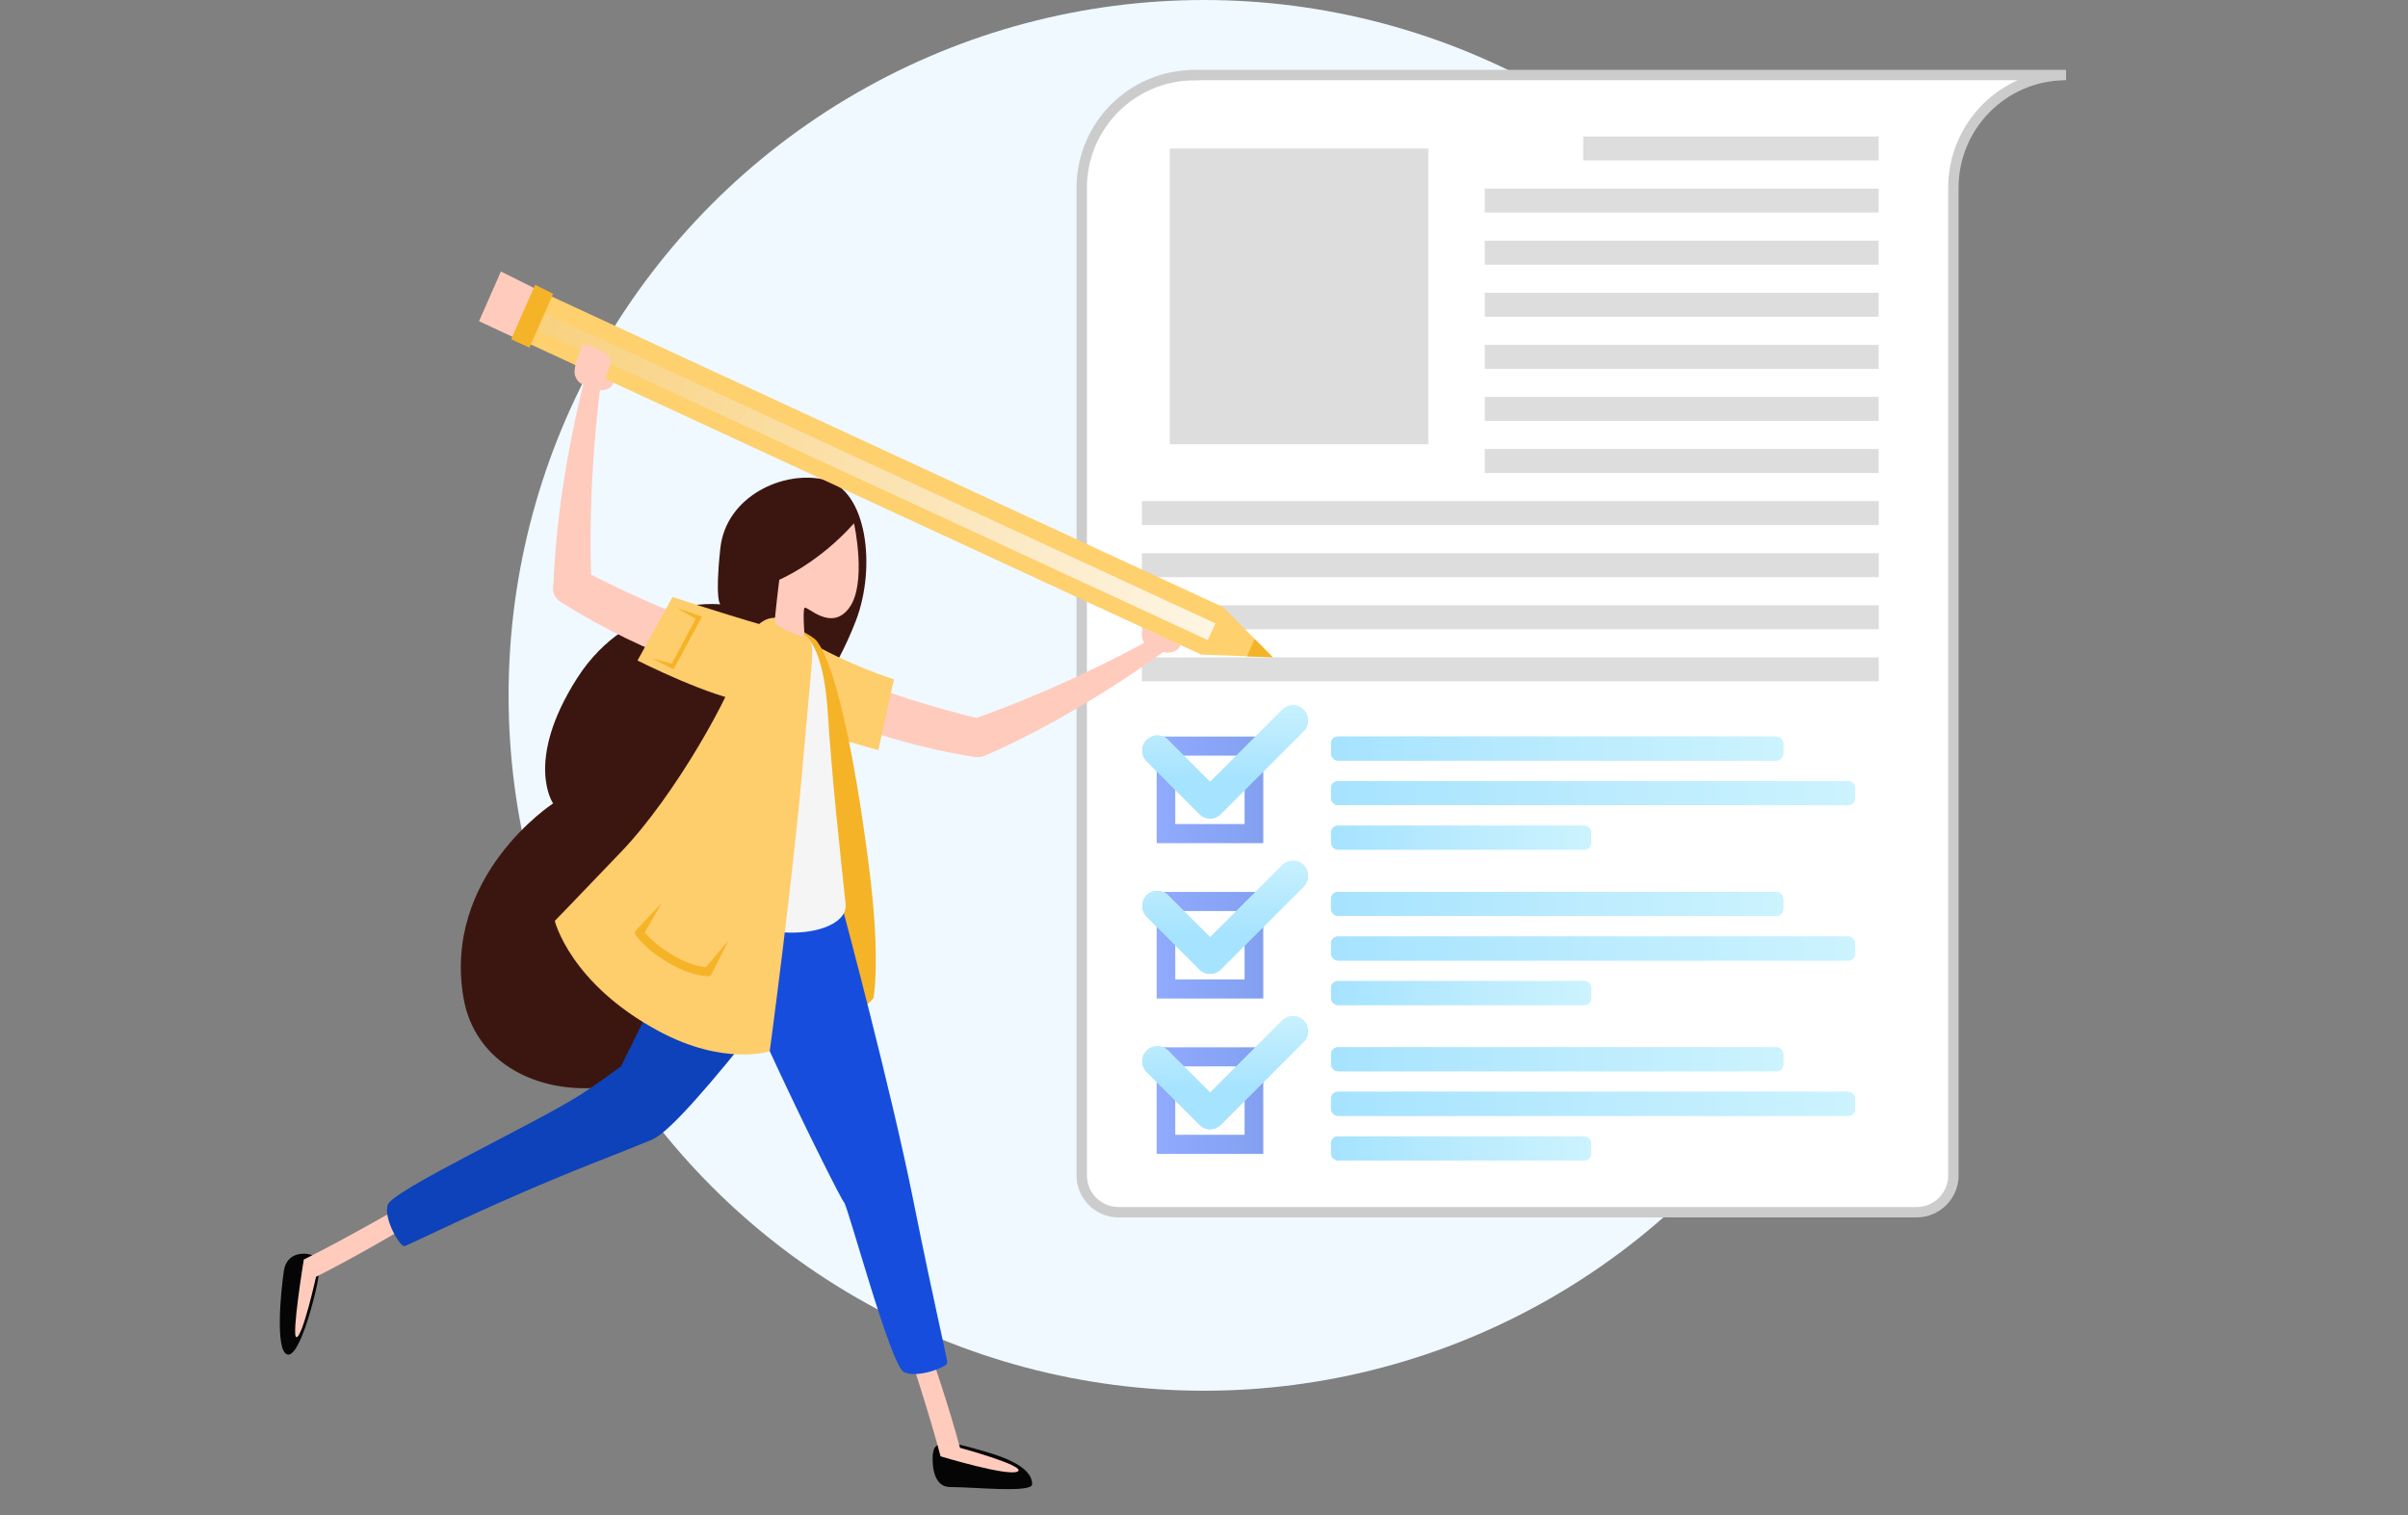 <svg width="232" height="146" xmlns="http://www.w3.org/2000/svg" xmlns:xlink="http://www.w3.org/1999/xlink" viewBox="0 0 232 146"><rect x="0" y="0" width="232" height="146" fill="#808080" stroke="none"/><defs><style>.cls-1{fill:#050505;}.cls-2{fill:#f5b327;}.cls-3{fill:#f5f5f5;}.cls-4{fill:#ffcbbd;}.cls-5{fill:#eff9ff;}.cls-6{fill:#fed06e;}.cls-7{fill:#fecd6c;}.cls-8{fill:#ddd;}.cls-9{fill:#164ddd;}.cls-10{fill:#0d42ba;}.cls-11{fill:#3b1610;}.cls-12,.cls-13{mix-blend-mode:multiply;}.cls-14{fill:#fff;stroke:#ccc;stroke-miterlimit:10;}.cls-15{fill:url(#linear-gradient-8);}.cls-16{fill:url(#linear-gradient-9);}.cls-17{fill:url(#linear-gradient-3);}.cls-18{fill:url(#linear-gradient-4);}.cls-19{fill:url(#linear-gradient-2);}.cls-20{fill:url(#linear-gradient-6);}.cls-21{fill:url(#linear-gradient-7);}.cls-22{fill:url(#linear-gradient-5);}.cls-13{fill:url(#linear-gradient);}.cls-23{fill:url(#linear-gradient-14);}.cls-24{fill:url(#linear-gradient-18);}.cls-25{fill:url(#linear-gradient-22);}.cls-26{fill:url(#linear-gradient-20);}.cls-27{fill:url(#linear-gradient-21);}.cls-28{fill:url(#linear-gradient-23);}.cls-29{fill:url(#linear-gradient-15);}.cls-30{fill:url(#linear-gradient-19);}.cls-31{fill:url(#linear-gradient-16);}.cls-32{fill:url(#linear-gradient-17);}.cls-33{fill:url(#linear-gradient-13);}.cls-34{fill:url(#linear-gradient-12);}.cls-35{fill:url(#linear-gradient-10);}.cls-36{fill:url(#linear-gradient-11);}.cls-37{fill:url(#linear-gradient-27);}.cls-38{fill:url(#linear-gradient-24);}.cls-39{fill:url(#linear-gradient-26);}.cls-40{fill:url(#linear-gradient-25);}.cls-41{fill:url(#linear-gradient-28);}.cls-42{fill:url(#linear-gradient-29);}.cls-43{isolation:isolate;}</style><linearGradient id="linear-gradient" x1="-17.74" y1="-2.25" x2="133.85" y2="69.24" gradientTransform="translate(90.34 -49.78) rotate(65.17)" gradientUnits="userSpaceOnUse"><stop offset="0" stop-color="#f5b327"/><stop offset=".11" stop-color="#f5b838"/><stop offset=".34" stop-color="#f7c864"/><stop offset=".66" stop-color="#fbe1ac"/><stop offset="1" stop-color="#fff"/></linearGradient><linearGradient id="linear-gradient-2" x1="111.44" y1="76.11" x2="121.7" y2="76.11" gradientTransform="matrix(1, 0, 0, 1, 0, 0)" gradientUnits="userSpaceOnUse"><stop offset="0" stop-color="#90aafe"/><stop offset="1" stop-color="#83a0f0"/></linearGradient><linearGradient id="linear-gradient-3" x1="118.05" y1="75" x2="118.05" y2="67" gradientTransform="matrix(1, 0, 0, 1, 0, 0)" gradientUnits="userSpaceOnUse"><stop offset="0" stop-color="#a6e3ff"/><stop offset=".45" stop-color="#b8eafe"/><stop offset="1" stop-color="#ccf3fe"/></linearGradient><linearGradient id="linear-gradient-4" x1="128.24" y1="72.13" x2="171.81" y2="72.13" xlink:href="#linear-gradient-3"/><linearGradient id="linear-gradient-5" x1="128.24" y1="76.42" x2="178.73" y2="76.42" xlink:href="#linear-gradient-3"/><linearGradient id="linear-gradient-6" x1="128.24" y1="80.71" x2="153.31" y2="80.71" xlink:href="#linear-gradient-3"/><linearGradient id="linear-gradient-7" x1="128.24" y1="72.13" x2="171.81" y2="72.13" xlink:href="#linear-gradient-3"/><linearGradient id="linear-gradient-8" x1="128.24" y1="76.42" x2="178.73" y2="76.42" xlink:href="#linear-gradient-3"/><linearGradient id="linear-gradient-9" x1="128.24" y1="80.71" x2="153.31" y2="80.71" xlink:href="#linear-gradient-3"/><linearGradient id="linear-gradient-10" y1="91.08" y2="91.08" xlink:href="#linear-gradient-2"/><linearGradient id="linear-gradient-11" y1="89.97" y2="81.97" xlink:href="#linear-gradient-3"/><linearGradient id="linear-gradient-12" y1="89.97" y2="81.97" xlink:href="#linear-gradient-3"/><linearGradient id="linear-gradient-13" y1="89.97" y2="81.97" xlink:href="#linear-gradient-3"/><linearGradient id="linear-gradient-14" x1="128.24" y1="87.1" x2="171.81" y2="87.1" xlink:href="#linear-gradient-3"/><linearGradient id="linear-gradient-15" x1="128.24" y1="91.39" x2="178.73" y2="91.39" xlink:href="#linear-gradient-3"/><linearGradient id="linear-gradient-16" x1="128.24" y1="95.68" x2="153.31" y2="95.68" xlink:href="#linear-gradient-3"/><linearGradient id="linear-gradient-17" x1="128.24" y1="87.1" x2="171.81" y2="87.1" xlink:href="#linear-gradient-3"/><linearGradient id="linear-gradient-18" x1="128.24" y1="91.39" x2="178.73" y2="91.39" xlink:href="#linear-gradient-3"/><linearGradient id="linear-gradient-19" x1="128.24" y1="95.68" x2="153.31" y2="95.68" xlink:href="#linear-gradient-3"/><linearGradient id="linear-gradient-20" y1="106.04" y2="106.04" xlink:href="#linear-gradient-2"/><linearGradient id="linear-gradient-21" y1="104.94" y2="96.93" xlink:href="#linear-gradient-3"/><linearGradient id="linear-gradient-22" y1="104.94" y2="96.93" xlink:href="#linear-gradient-3"/><linearGradient id="linear-gradient-23" y1="104.94" y2="96.93" xlink:href="#linear-gradient-3"/><linearGradient id="linear-gradient-24" x1="128.24" y1="102.06" x2="171.81" y2="102.06" xlink:href="#linear-gradient-3"/><linearGradient id="linear-gradient-25" x1="128.24" y1="106.36" x2="178.73" y2="106.36" xlink:href="#linear-gradient-3"/><linearGradient id="linear-gradient-26" x1="128.24" y1="110.65" x2="153.31" y2="110.65" xlink:href="#linear-gradient-3"/><linearGradient id="linear-gradient-27" x1="128.24" y1="102.06" x2="171.81" y2="102.06" xlink:href="#linear-gradient-3"/><linearGradient id="linear-gradient-28" x1="128.24" y1="106.36" x2="178.73" y2="106.36" xlink:href="#linear-gradient-3"/><linearGradient id="linear-gradient-29" x1="128.24" y1="110.65" x2="153.31" y2="110.65" xlink:href="#linear-gradient-3"/></defs><g class="cls-43"><g id="_イヤー_1"><circle class="cls-5" cx="116" cy="67" r="67"/><g><g><path class="cls-14" d="M115.08,7.24c-6,0-10.86,4.86-10.86,10.86V113.26c0,1.94,1.59,3.54,3.54,3.54h76.9c1.95,0,3.54-1.59,3.54-3.54V18.09c0-6,4.86-10.86,10.86-10.86H115.08Z"/><rect class="cls-8" x="112.7" y="14.31" width="24.91" height="28.49"/></g><g><rect class="cls-8" x="152.54" y="13.15" width="28.46" height="2.31"/><rect class="cls-8" x="143.05" y="18.17" width="37.95" height="2.31"/><rect class="cls-8" x="143.05" y="23.19" width="37.95" height="2.31"/><rect class="cls-8" x="143.05" y="28.21" width="37.95" height="2.31"/><rect class="cls-8" x="143.05" y="38.24" width="37.95" height="2.31"/><rect class="cls-8" x="110.02" y="48.28" width="70.99" height="2.31"/><rect class="cls-8" x="110.02" y="53.3" width="70.99" height="2.31"/><rect class="cls-8" x="110.02" y="58.32" width="70.99" height="2.31"/><rect class="cls-8" x="110.02" y="63.34" width="70.99" height="2.31"/><rect class="cls-8" x="143.05" y="43.26" width="37.95" height="2.31"/><rect class="cls-8" x="143.05" y="33.23" width="37.95" height="2.31"/></g><g><path class="cls-11" d="M77.81,67.99s2.67-3,4.66-8.21c1.99-5.21,1.02-12.58-2.96-13.55-3.98-.97-9.57,1.56-10.11,6.61-.54,5.05,0,5.39,0,5.39,0,0-8.67-.91-13.8,7.12-5.12,8.03-2.31,12.06-2.31,12.06,0,0-10.71,6.97-8.62,18.81,2.1,11.83,22.26,12.32,28.55-3.65,6.29-15.97,1.17-19.22,4.59-24.58Z"/><g><path class="cls-4" d="M93.5,69.38c9.67-3.36,17.55-7.89,17.55-7.89l1.66,.86s-8.41,6.41-17.96,10.52c0,0-1.17,.43-1.91-1.28-.7-1.62,.56-2.17,.56-2.17,.03-.01,.07-.02,.1-.03Z"/><path class="cls-4" d="M76.6,63.13s7.99,3.81,17.9,6.15c0,0,1.61,.47,1.26,2.18-.37,1.81-1.98,1.46-1.98,1.46-.04,0-.08-.01-.12-.02-9.48-1.54-17.94-5.29-18.76-7.1-.82-1.81,.32-3.12,1.69-2.68Z"/><path class="cls-7" d="M86.13,65.45l-1.51,6.82s-7.88-2.04-10.81-4.15c-2.93-2.11-.76-9.12,3.6-6.58,4.62,2.69,8.72,3.91,8.72,3.91Z"/></g><g><path class="cls-1" d="M89.88,140s-.37,3.28,1.67,3.28c2.3,0,7.89,.6,7.89-.27,0-1.79-3.07-2.75-5.2-3.34-2.13-.59-4.18-1.21-4.35,.34Z"/><path class="cls-4" d="M90.62,140.32c-.99-3.79-3.03-10-3.05-10.06l1.83-.63c.09,.24,2.08,6.01,3.09,9.87,0,0,6.47,1.76,5.56,2.28-.9,.52-7.43-1.46-7.43-1.46Z"/></g><g><path class="cls-1" d="M29.68,120.83s-2.02-.4-2.33,1.62c-.3,2.01-.85,7.74,.34,8.06,.88,.24,1.95-3.07,2.5-5.21,.55-2.15,1.04-4.32-.51-4.46Z"/><path class="cls-4" d="M29.27,121.36c3.51-1.73,9.19-4.98,9.24-5.01l.99,1.66c-.22,.13-5.47,3.24-9.05,5.01,0,0-1.29,5.82-1.89,5.82-.51,0,.71-7.48,.71-7.48Z"/></g><g><path class="cls-10" d="M80.68,88.71c3.02-5.47-7.95-8.27-11.23-3.93-2.26,2.99-7.21,13.03-10.65,20.07l4.06,4.93c3.22-1.24,17.81-21.07,17.81-21.07Z"/><path class="cls-10" d="M57.45,111.96c1.76-.69,3.59-1.43,5.42-2.17l-2.99-7.08c-1.48,1.09-2.82,2.04-3.92,2.75-4.52,2.88-18.2,9.25-18.61,10.64-.41,1.38,1.21,4.04,1.61,3.97,.4-.07,8.53-4.2,18.48-8.11Z"/></g><path class="cls-2" d="M74.66,59.53s3.49,1.54,4.02,2.22c2.09,2.66,4.04,13.47,5.15,22.66,1.01,8.4,.32,11.76,.32,11.76,0,0-2.9,4.21-14.35,2.64-10.93-1.5-10.64-5.37-10.64-5.37l15.5-33.91Z"/><path class="cls-9" d="M81.3,87.99s4.56,17.03,6.66,27.51c2.1,10.48,3.31,15.4,3.31,15.81s-2.9,1.53-4.19,.89c-1.29-.65-5.42-16.13-5.77-16.37-.35-.24-12.3-24.28-12.79-28.87-.49-4.59,10.65-4.49,12.79,1.03Z"/><path class="cls-3" d="M77.49,61.23s1.83,.71,2.26,7.38c.43,6.67,1.18,13.33,1.72,18.49,.26,2.46-5.12,3.7-9.7,1.93-2.35-.91-4.29-2.73-4.17-3.76,.65-5.48,4.19-24.72,7.04-25.7,2.85-.98,2.85,1.65,2.85,1.65Z"/><path class="cls-7" d="M74.66,59.53s-2.12-.24-3.08,3.47c-.97,3.71-6.53,13.63-11.69,19.03-5.16,5.4-6.44,6.7-6.44,6.7,0,0,1.47,6.04,10.03,10.63,6.29,3.38,10.68,1.93,10.68,1.93,0,0,2.26-16.74,3.23-28.14,.97-11.4,1.26-10.97,.11-11.93-1.16-.97-2.83-1.7-2.83-1.7Z"/><path class="cls-4" d="M82.28,50.42s1.29,5.81-.48,8.17c-1.77,2.37-4.14-.38-4.3,0-.16,.38,0,2.26,0,2.63s-2.85-.81-2.85-1.34,.43-4.02,.43-4.02c0,0,3.76-1.57,7.2-5.44Z"/><g><path class="cls-4" d="M57,56.79c-.48-10.23,.88-19.83,.88-19.83l-1.49-.61s-2.82,10.19-3.08,20.58c0,0,.03,1.25,1.9,1.3,1.76,.05,1.81-1.33,1.81-1.33,0-.03,0-.07,0-.1Z"/><path class="cls-4" d="M73.49,62.09s-8.51-2.43-17.5-7.23c0,0-1.52-.72-2.39,.8-.92,1.6,.52,2.4,.52,2.4,.03,.02,.06,.04,.1,.06,8.12,5.12,16.95,7.91,18.76,7.09,1.81-.81,1.82-2.56,.5-3.12Z"/><path class="cls-7" d="M64.8,57.52l-3.38,6.12s7.26,3.68,10.85,4.04c3.59,.36,6.5-5.9,1.65-7.32-5.18-1.51-9.12-2.84-9.12-2.84Z"/><polygon class="cls-2" points="67.03 59.63 64.71 63.95 62.79 63.43 64.9 64.49 67.63 59.42 65.24 58.58 67.03 59.63"/><path class="cls-4" d="M55.49,35.18s-.48,1.39,.7,1.89c1.18,.5,1.6,.54,1.6,.54,0,0,.47,0,.85-.18,.37-.18,.46-.58,.46-.58l-3.61-1.67Z"/></g><path class="cls-4" d="M110.11,60.46s-.48,1.39,.7,1.89c1.18,.5,1.6,.54,1.6,.54,0,0,.47,0,.85-.18,.38-.18,.46-.58,.46-.58l-3.61-1.67Z"/><path class="cls-2" d="M70.19,90.62l-2.19,2.58c-.41-.05-1.46-.23-2.78-.94-1.8-.98-2.75-2-3.09-2.42l1.62-2.84-2.56,2.74v.24l.06,.11c.04,.06,1,1.52,3.56,2.91,1.93,1.05,3.33,1.06,3.39,1.06h.12l.18-.1,1.69-3.35Z"/><g><polygon class="cls-6" points="115.72 63.07 50.47 32.88 52.59 28.31 117.84 58.5 122.63 63.33 115.72 63.07"/><polygon class="cls-2" points="120.14 63.24 122.63 63.33 120.88 61.57 120.14 63.24"/><rect class="cls-13" x="83.23" y="9.84" width="1.77" height="71.89" transform="translate(7.24 102.89) rotate(-65.17)"/><polygon class="cls-4" points="52.35 28.2 48.26 26.16 46.15 30.95 50.3 32.88 52.35 28.2"/><polygon class="cls-2" points="53.29 28.31 51.56 27.44 49.25 32.69 51.01 33.5 53.29 28.31"/></g><path class="cls-4" d="M58.39,36.52c-.07-.51,.98-1.82,.07-2.38-.91-.57-2.15-1.27-2.42-.67-.27,.6-.82,1.93-.65,2.67,.18,.74,2.48,.74,2.48,.74l.52-.36Z"/></g><g><g><path class="cls-19" d="M111.44,70.97v10.27h10.27v-10.27h-10.27Zm8.47,8.43h-6.68v-6.59h6.68v6.59Z"/><path class="cls-17" d="M116.6,78.86c-.39,0-.75-.15-1.03-.43l-5.09-5.09c-.57-.57-.57-1.49,0-2.05,.57-.57,1.49-.57,2.05,0l4.06,4.06,6.96-6.96c.57-.57,1.49-.57,2.05,0s.57,1.49,0,2.05l-7.99,7.99c-.27,.27-.64,.43-1.03,.43Z"/><g class="cls-12"><path class="cls-17" d="M116.6,78.86c-.39,0-.75-.15-1.03-.43l-5.09-5.09c-.57-.57-.57-1.49,0-2.05,.57-.57,1.49-.57,2.05,0l4.06,4.06,6.96-6.96c.57-.57,1.49-.57,2.05,0s.57,1.49,0,2.05l-7.99,7.99c-.27,.27-.64,.43-1.03,.43Z"/></g><g class="cls-12"><path class="cls-17" d="M116.6,78.86c-.39,0-.75-.15-1.03-.43l-5.09-5.09c-.57-.57-.57-1.49,0-2.05,.57-.57,1.49-.57,2.05,0l4.06,4.06,6.96-6.96c.57-.57,1.49-.57,2.05,0s.57,1.49,0,2.05l-7.99,7.99c-.27,.27-.64,.43-1.03,.43Z"/></g></g><g><rect class="cls-18" x="128.24" y="70.97" width="43.57" height="2.31" rx=".66" ry=".66"/><rect class="cls-22" x="128.24" y="75.27" width="50.49" height="2.31" rx=".66" ry=".66"/><rect class="cls-20" x="128.24" y="79.56" width="25.07" height="2.31" rx=".66" ry=".66"/></g><g class="cls-12"><rect class="cls-21" x="128.24" y="70.97" width="43.57" height="2.31" rx=".66" ry=".66"/><rect class="cls-15" x="128.24" y="75.27" width="50.49" height="2.31" rx=".66" ry=".66"/><rect class="cls-16" x="128.24" y="79.56" width="25.07" height="2.31" rx=".66" ry=".66"/></g></g><g><g><path class="cls-35" d="M111.44,85.94v10.27h10.27v-10.27h-10.27Zm8.47,8.43h-6.68v-6.59h6.68v6.59Z"/><path class="cls-36" d="M116.6,93.83c-.39,0-.75-.15-1.03-.43l-5.09-5.09c-.57-.57-.57-1.49,0-2.05,.57-.57,1.49-.57,2.05,0l4.06,4.06,6.96-6.96c.57-.57,1.49-.57,2.05,0,.57,.57,.57,1.49,0,2.05l-7.99,7.99c-.27,.27-.64,.43-1.03,.43Z"/><g class="cls-12"><path class="cls-34" d="M116.6,93.83c-.39,0-.75-.15-1.03-.43l-5.09-5.09c-.57-.57-.57-1.49,0-2.05,.57-.57,1.49-.57,2.05,0l4.06,4.06,6.96-6.96c.57-.57,1.49-.57,2.05,0,.57,.57,.57,1.49,0,2.05l-7.99,7.99c-.27,.27-.64,.43-1.03,.43Z"/></g><g class="cls-12"><path class="cls-33" d="M116.6,93.83c-.39,0-.75-.15-1.03-.43l-5.09-5.09c-.57-.57-.57-1.49,0-2.05,.57-.57,1.49-.57,2.05,0l4.06,4.06,6.96-6.96c.57-.57,1.49-.57,2.05,0,.57,.57,.57,1.49,0,2.05l-7.99,7.99c-.27,.27-.64,.43-1.03,.43Z"/></g></g><g><rect class="cls-23" x="128.24" y="85.94" width="43.57" height="2.31" rx=".66" ry=".66"/><rect class="cls-29" x="128.24" y="90.24" width="50.49" height="2.31" rx=".66" ry=".66"/><rect class="cls-31" x="128.24" y="94.53" width="25.07" height="2.31" rx=".66" ry=".66"/></g><g class="cls-12"><rect class="cls-32" x="128.24" y="85.94" width="43.57" height="2.31" rx=".66" ry=".66"/><rect class="cls-24" x="128.24" y="90.24" width="50.49" height="2.31" rx=".66" ry=".66"/><rect class="cls-30" x="128.24" y="94.53" width="25.07" height="2.31" rx=".66" ry=".66"/></g></g><g><g><path class="cls-26" d="M111.44,100.91v10.27h10.27v-10.27h-10.27Zm8.47,8.43h-6.68v-6.59h6.68v6.59Z"/><path class="cls-27" d="M116.6,108.8c-.39,0-.75-.15-1.03-.43l-5.09-5.09c-.57-.57-.57-1.49,0-2.05,.57-.57,1.49-.57,2.05,0l4.06,4.06,6.96-6.96c.57-.57,1.49-.57,2.05,0,.57,.57,.57,1.49,0,2.05l-7.99,7.99c-.27,.27-.64,.43-1.03,.43Z"/><g class="cls-12"><path class="cls-25" d="M116.6,108.8c-.39,0-.75-.15-1.03-.43l-5.09-5.09c-.57-.57-.57-1.49,0-2.05,.57-.57,1.49-.57,2.05,0l4.06,4.06,6.96-6.96c.57-.57,1.49-.57,2.05,0,.57,.57,.57,1.49,0,2.05l-7.99,7.99c-.27,.27-.64,.43-1.03,.43Z"/></g><g class="cls-12"><path class="cls-28" d="M116.6,108.8c-.39,0-.75-.15-1.03-.43l-5.09-5.09c-.57-.57-.57-1.49,0-2.05,.57-.57,1.49-.57,2.05,0l4.06,4.06,6.96-6.96c.57-.57,1.49-.57,2.05,0,.57,.57,.57,1.49,0,2.05l-7.99,7.99c-.27,.27-.64,.43-1.03,.43Z"/></g></g><g><rect class="cls-38" x="128.24" y="100.91" width="43.57" height="2.31" rx=".66" ry=".66"/><rect class="cls-40" x="128.24" y="105.2" width="50.49" height="2.31" rx=".66" ry=".66"/><rect class="cls-39" x="128.24" y="109.5" width="25.07" height="2.31" rx=".66" ry=".66"/></g><g class="cls-12"><rect class="cls-37" x="128.24" y="100.91" width="43.57" height="2.31" rx=".66" ry=".66"/><rect class="cls-41" x="128.24" y="105.2" width="50.49" height="2.31" rx=".66" ry=".66"/><rect class="cls-42" x="128.24" y="109.5" width="25.07" height="2.31" rx=".66" ry=".66"/></g></g></g></g></g></svg>